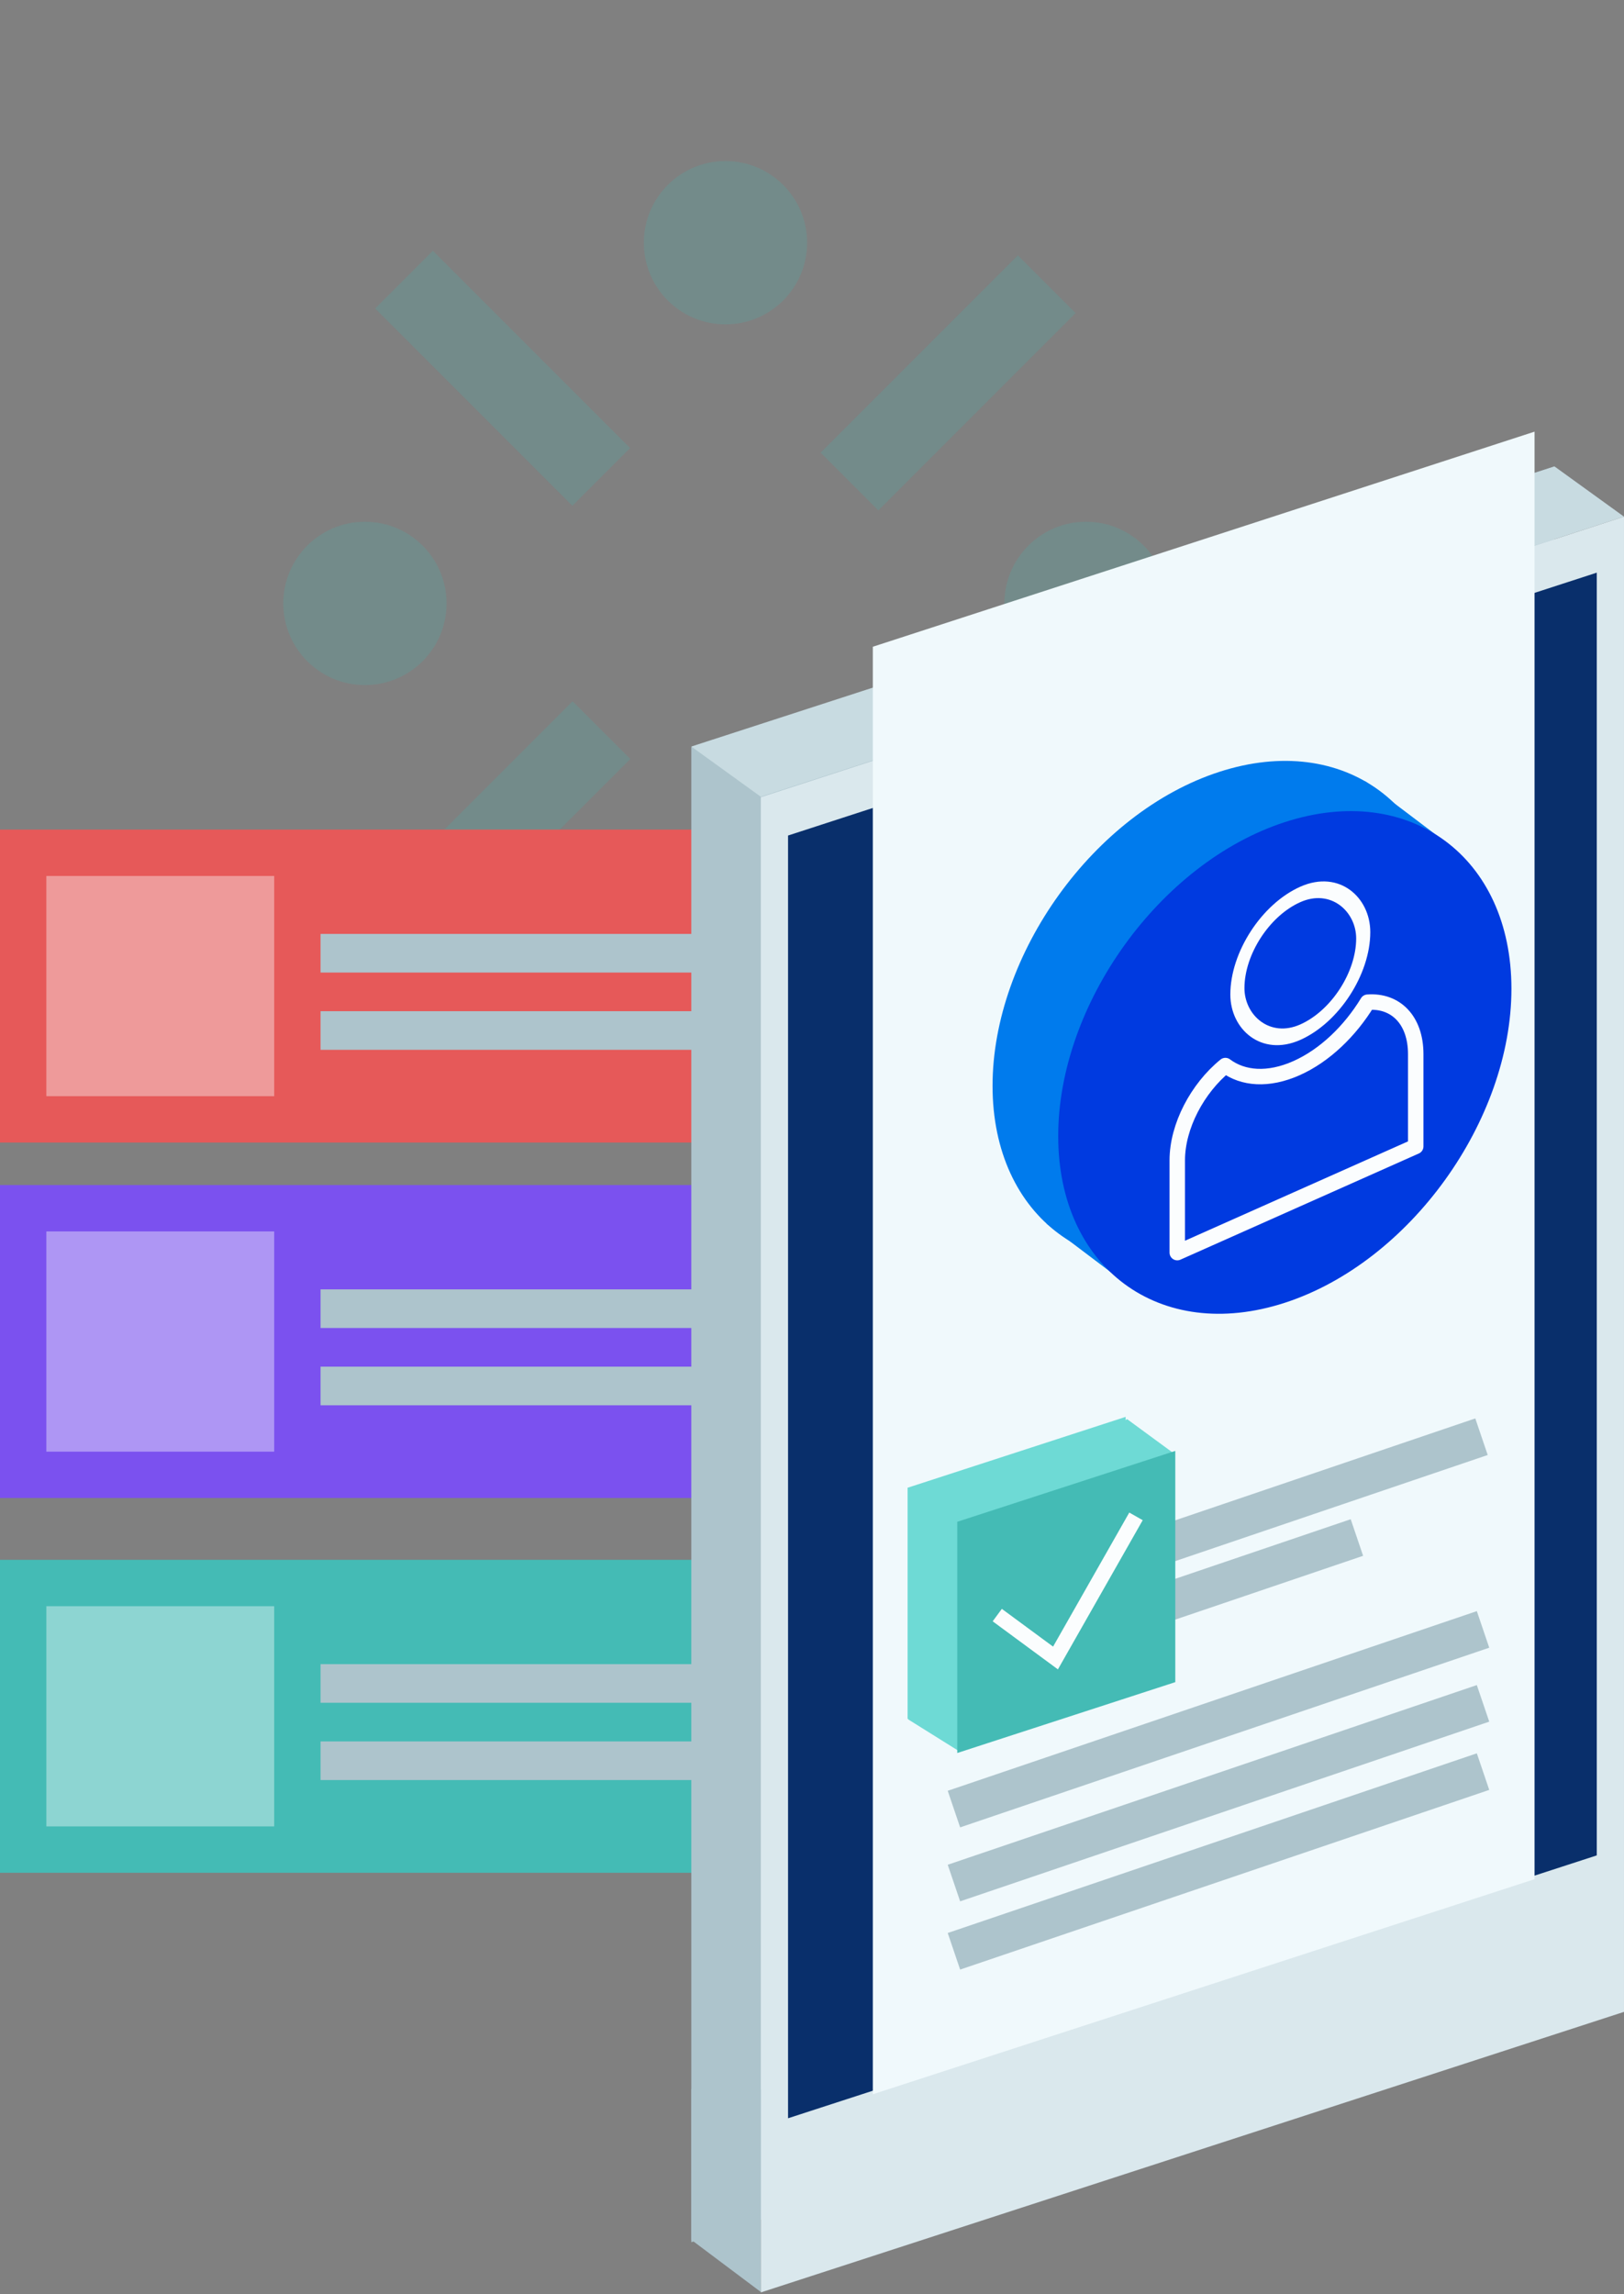 <svg width="478" height="675" fill="none" xmlns="http://www.w3.org/2000/svg"><rect width="100%" height="100%" fill="#808080" stroke="none"/><path fill-rule="evenodd" clip-rule="evenodd" d="M237.562 71.41c0 13.27-10.758 24.028-24.028 24.028S189.506 84.68 189.506 71.41s10.758-24.028 24.028-24.028 24.028 10.758 24.028 24.028zM127.41 73.773l-16.991 16.991 58.051 58.051 16.991-16.991-58.051-58.05zm172.184 1.356l-58.05 58.05 16.99 16.991 58.051-58.05-16.991-16.991zM168.527 206.316l-58.051 58.051 16.991 16.99 58.051-58.05-16.991-16.991zm73.079 15.515l16.991-16.99 58.051 58.05-16.991 16.991-58.051-58.051zm-28.072 85.855c13.27 0 24.028-10.758 24.028-24.028s-10.758-24.028-24.028-24.028-24.028 10.758-24.028 24.028 10.758 24.028 24.028 24.028zm130.152-130.152c0 13.27-10.759 24.028-24.028 24.028-13.27 0-24.028-10.758-24.028-24.028s10.758-24.028 24.028-24.028c13.269 0 24.028 10.758 24.028 24.028zM107.41 201.562c13.27 0 24.028-10.758 24.028-24.028s-10.758-24.028-24.028-24.028-24.028 10.758-24.028 24.028 10.758 24.028 24.028 24.028z" fill="#44BBB5" opacity=".2"/><path fill="#E65959" d="M0 244.084h275.092v92.076H0z"/><path fill="#7B51EF" d="M0 348.665h275.092v92.076H0z"/><path fill="#44BBB5" d="M0 458.929h275.092v92.076H0z"/><path d="M94.35 280.46h119.926M94.35 385.041h119.926M94.35 495.305h119.926M94.35 303.195h155.733M94.35 407.775h155.733M94.35 518.039h155.733" stroke="#ADC4CC" stroke-width="11.367"/><path opacity=".4" fill="#FBFDFE" d="M13.641 257.726h67.068v64.794H13.641zm0 104.58h67.068V427.1H13.641zm0 110.264h67.068v64.794H13.641z"/><path fill="#ADC4CC" d="M203.477 219.78l254.06-82.549v439.92l-254.06 82.548z"/><path fill="#DAE8ED" d="M223.938 234.557l254.06-82.549v439.92l-254.06 82.548z"/><path d="M457.538 137.231L478 152.008l-254.062 82.414-20.461-14.777 254.061-82.414z" fill="#C8DBE1"/><path d="M223.938 674.341l-20.461-15.346v-44.333h20.461v59.679z" fill="#ADC4CC"/><path d="M231.951 245.827l238.036-77.342V545.89l-238.036 77.342V245.827z" fill="#092F6B"/><path d="M256.903 190.285L451.673 127v425.891l-194.77 63.284v-425.89z" fill="#F0F9FC"/><path d="M292.143 319.487c0-38.733 29.862-80.411 66.699-92.38 36.838-11.969 66.7 10.303 66.7 49.036 0 38.733-29.862 80.411-66.7 92.38-36.837 11.969-66.699-10.303-66.699-49.036z" fill="#007BED"/><path d="M425.141 247.495l-23.303-17.62-34.102 11.936-59.679 118.221 25.576 19.325 91.508-131.862z" fill="#007BED"/><path d="M311.467 334.265c0-38.733 29.862-80.411 66.7-92.38 36.837-11.969 66.699 10.303 66.699 49.036 0 38.733-29.862 80.41-66.699 92.379-36.838 11.97-66.7-10.302-66.7-49.035z" fill="#003AE0"/><rect x="2.077" y="1.349" width="40.524" height="40.524" rx="20.262" transform="matrix(.914 -.407 0 1 362.309 270.9)" stroke="#FBFDFE" stroke-width="4.547"/><path d="M346.51 341.395c0-10.031 5.928-21.192 14.163-27.889 5.186 3.886 12.644 4.455 20.931.766 8.287-3.69 15.746-10.9 20.932-19.405 8.234-.635 14.163 5.247 14.163 15.278v27.148l-35.095 15.625-35.094 15.625v-27.148z" stroke="#FBFDFE" stroke-width="4.547" stroke-linejoin="round"/><path d="M340.534 455.132l95.523-32.426m-155.282 109.56l155.734-52.864m-155.734 74.623l155.734-52.865m-155.734 72.944l155.734-52.864m-95.975-48.897l58.853-19.978" stroke="#ADC4CC" stroke-width="11.367"/><path d="M267.134 437.721l64.174-20.852V484.9l-64.174 20.852v-68.031z" fill="#6EDAD5"/><path d="M345.773 427.818l-14.018-10.28-29.906 18.223-34.578 70.091 14.953 9.345 63.549-87.379z" fill="#6EDAD5"/><path d="M281.757 447.735l64.174-20.852v68.031l-64.174 20.852v-68.031z" fill="#44BBB5"/><path d="M293.528 475.189l17.141 12.625 23.694-41.669" stroke="#FBFDFE" stroke-width="4.547"/></svg>